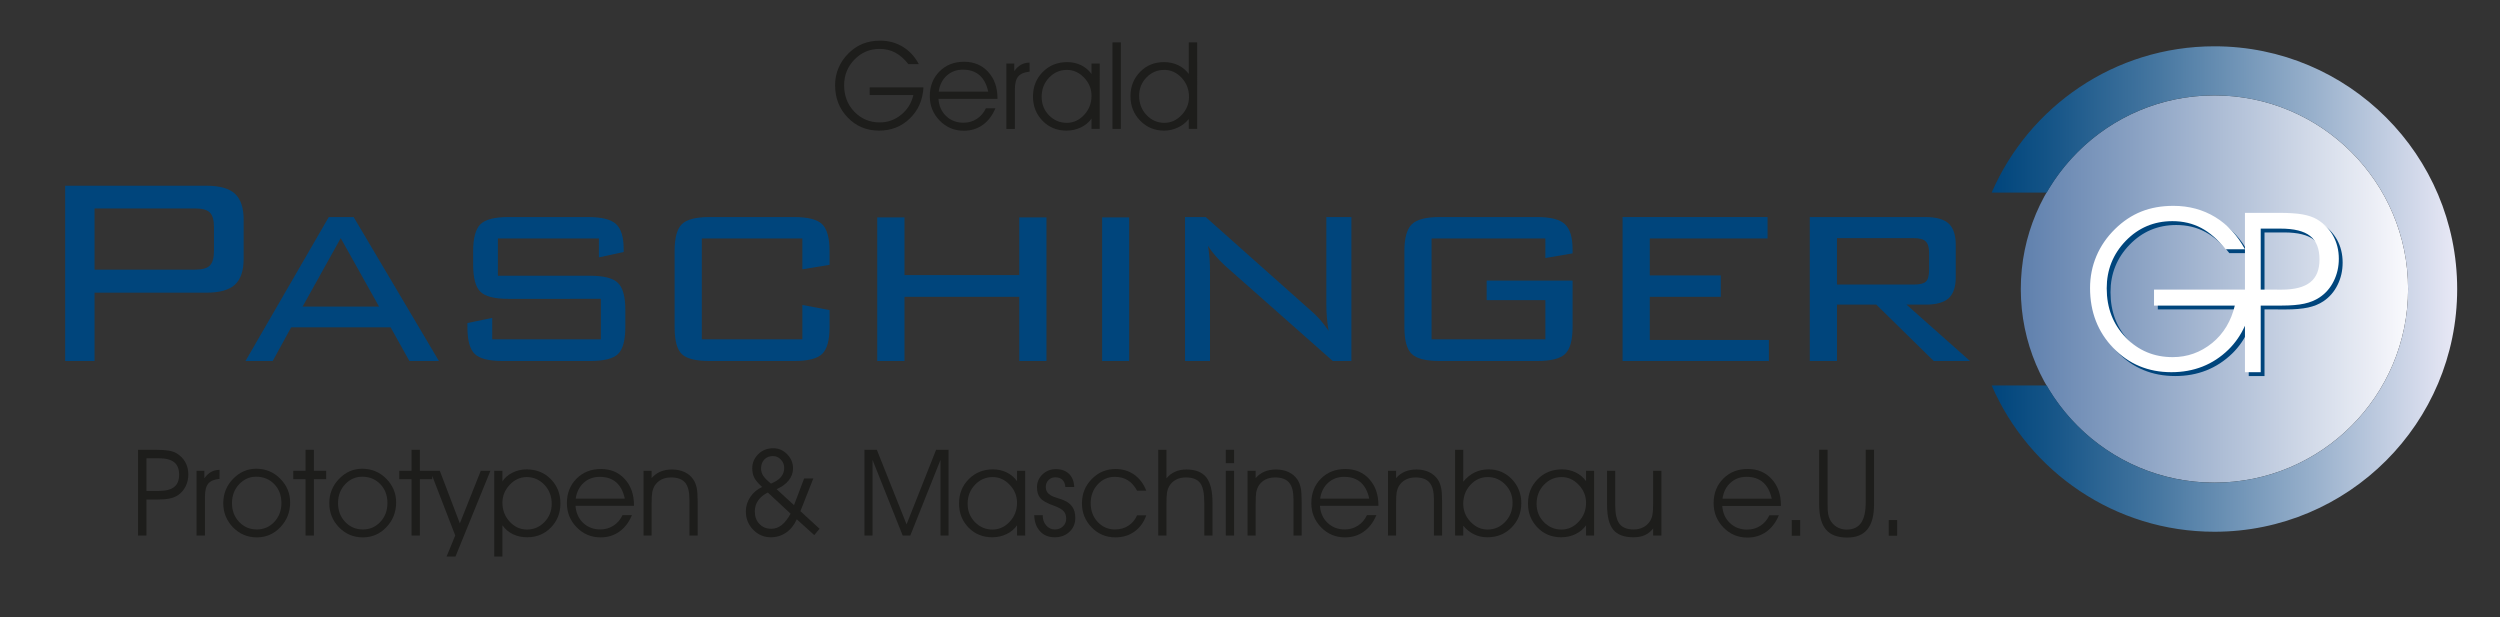 <?xml version="1.0" encoding="utf-8"?>
<!-- Generator: Adobe Illustrator 14.0.0, SVG Export Plug-In . SVG Version: 6.00 Build 43363)  -->
<!DOCTYPE svg PUBLIC "-//W3C//DTD SVG 1.1//EN" "http://www.w3.org/Graphics/SVG/1.1/DTD/svg11.dtd">
<svg version="1.1" id="Ebene_1" xmlns="http://www.w3.org/2000/svg" xmlns:xlink="http://www.w3.org/1999/xlink" x="0px" y="0px"
	 width="1247.24px" height="308px" viewBox="0 0 1247.24 308" enable-background="new 0 0 1247.24 308" xml:space="preserve">
<rect x="0" y="0" width="1247.24" height="308" fill="#333333" stroke="none"/>
<g>
	<defs>
		<rect id="SVGID_1_" width="1247.244" height="308"/>
	</defs>
	<clipPath id="SVGID_2_">
		<use xlink:href="#SVGID_1_"  overflow="visible"/>
	</clipPath>
	<path clip-path="url(#SVGID_2_)" fill="#00457C" d="M32.512,180.107V92.661h70.501c6.575,0,11.309,1.323,14.203,3.997
		c2.893,2.674,4.34,6.997,4.34,12.941v19.543c0,5.892-1.447,10.197-4.34,12.87c-2.894,2.675-7.628,4.007-14.203,4.007H47.164v34.088
		H32.512z M97.318,103.988H47.164v30.538h50.154c3.577,0,6.049-0.702,7.386-2.07c1.364-1.385,2.035-3.762,2.035-7.119v-12.161
		c0-3.367-0.671-5.742-2.035-7.128C103.367,104.68,100.895,103.988,97.318,103.988"/>
	<path clip-path="url(#SVGID_2_)" fill="#00457C" d="M122.472,180.107l41.554-71.815h12.411l42.54,71.815h-14.721l-9.373-16.79
		H145.25l-9.197,16.79H122.472z M150.958,152.972h38.143l-19.113-34.166L150.958,152.972z"/>
	<path clip-path="url(#SVGID_2_)" fill="#00457C" d="M298.787,118.971H248.4v18.605h46.073c6.743,0,11.328,1.166,13.774,3.534
		c2.473,2.349,3.727,6.82,3.727,13.432v8.618c0,6.61-1.228,11.099-3.63,13.44c-2.402,2.341-7.032,3.507-13.871,3.507h-43.679
		c-6.834,0-11.477-1.166-13.94-3.507c-2.456-2.342-3.661-6.83-3.661-13.44v-1.999l12.375-2.569v10.696h54.201v-20.2H253.52
		c-6.777,0-11.393-1.167-13.835-3.516c-2.402-2.35-3.63-6.839-3.63-13.449v-6.787c0-6.566,1.228-11.046,3.63-13.458
		c2.442-2.393,7.058-3.585,13.835-3.585h39.963c6.698,0,11.283,1.148,13.844,3.48c2.516,2.306,3.805,6.392,3.805,12.248v1.71
		l-12.345,2.665V118.971z"/>
	<path clip-path="url(#SVGID_2_)" fill="#00457C" d="M400.298,118.971h-50.168v50.317h50.168v-17.14l13.563,2.56v8.452
		c0,6.558-1.218,11.029-3.674,13.396c-2.454,2.376-7.11,3.551-13.958,3.551h-42.198c-6.838,0-11.467-1.14-13.861-3.428
		c-2.402-2.288-3.613-6.796-3.613-13.52v-37.824c0-6.68,1.219-11.178,3.665-13.528c2.421-2.358,7.024-3.515,13.809-3.515h42.198
		c6.848,0,11.504,1.192,13.958,3.585c2.456,2.412,3.674,6.892,3.674,13.458v6.787l-13.563,2.235V118.971z"/>
	<polygon clip-path="url(#SVGID_2_)" fill="#00457C" points="437.656,180.107 437.656,108.459 451.237,108.459 451.237,137.243 
		508.506,137.243 508.506,108.459 522.078,108.459 522.078,180.107 508.506,180.107 508.506,148.08 451.237,148.08 451.237,180.107 
			"/>
	<rect x="549.854" y="108.459" clip-path="url(#SVGID_2_)" fill="#00457C" width="13.484" height="71.648"/>
	<path clip-path="url(#SVGID_2_)" fill="#00457C" d="M602.687,122.689c0.316,2.095,0.587,4.217,0.763,6.374
		c0.149,2.139,0.219,4.296,0.219,6.453v44.591h-12.467v-71.814h10.319l52.719,46.915c1.553,1.332,3.034,2.788,4.437,4.384
		c1.402,1.604,2.789,3.419,4.165,5.47c-0.377-2.164-0.666-4.348-0.851-6.549c-0.21-2.201-0.289-4.489-0.289-6.865v-43.355h12.502
		v71.814h-9.284l-53.771-47.563c-1.886-1.771-3.507-3.446-4.857-5.024C604.932,125.968,603.729,124.346,602.687,122.689"/>
	<path clip-path="url(#SVGID_2_)" fill="#00457C" d="M770.979,118.971h-56.778v50.317h56.778v-19.542h-29.293v-9.759h42.865v23.173
		c0,6.558-1.235,11.029-3.701,13.396c-2.428,2.376-7.092,3.551-13.948,3.551h-48.65c-6.831,0-11.486-1.166-13.932-3.507
		c-2.474-2.342-3.673-6.83-3.673-13.44v-37.824c0-6.566,1.234-11.046,3.717-13.458c2.48-2.393,7.109-3.585,13.888-3.585h48.65
		c6.708,0,11.302,1.183,13.827,3.559c2.543,2.376,3.822,6.541,3.822,12.494v2.069l-13.572,2.315V118.971z"/>
	<polygon clip-path="url(#SVGID_2_)" fill="#00457C" points="809.495,180.107 809.495,108.292 881.827,108.292 881.827,118.971 
		823.067,118.971 823.067,137.409 858.497,137.409 858.497,148.08 823.067,148.08 823.067,169.604 882.493,169.604 882.493,180.107 
			"/>
	<path clip-path="url(#SVGID_2_)" fill="#00457C" d="M902.887,180.107v-71.814h57.76c5.357,0,9.216,1.087,11.574,3.261
		c2.323,2.183,3.498,5.717,3.498,10.635v16.062c0,4.857-1.175,8.338-3.498,10.495c-2.358,2.157-6.217,3.235-11.574,3.235h-9.504
		l31.687,28.126h-18.105l-28.634-28.126h-19.631v28.126H902.887z M954.703,118.805h-38.244v23.164h38.244
		c3.034,0,5.067-0.5,6.118-1.482c1.054-1.008,1.589-2.937,1.589-5.805v-8.608c0-2.631-0.553-4.516-1.685-5.63
		C959.647,119.357,957.632,118.805,954.703,118.805"/>
	<path clip-path="url(#SVGID_2_)" fill="#1D1D1B" d="M433.875,47.439h21.791c-0.949,4.032-2.99,7.313-6.122,9.842
		c-3.133,2.531-6.676,3.795-10.629,3.795c-5.02,0-9.239-1.768-12.659-5.306c-3.419-3.538-5.128-7.956-5.128-13.252
		c0-4.981,1.714-9.245,5.143-12.793c3.429-3.547,7.624-5.322,12.585-5.322c2.866,0,5.459,0.619,7.783,1.853
		c2.321,1.236,4.501,3.148,6.536,5.737h5.218c-2.016-3.755-4.689-6.645-8.019-8.672c-3.331-2.025-7.091-3.038-11.281-3.038
		c-3.162,0-6.038,0.514-8.627,1.541c-2.589,1.028-4.951,2.599-7.085,4.714c-2.214,2.174-3.895,4.615-5.04,7.323
		c-1.147,2.708-1.72,5.573-1.72,8.597c0,6.444,2.1,11.839,6.3,16.187c4.2,4.349,9.413,6.523,15.639,6.523
		c6.067,0,11.186-2.021,15.356-6.063s6.434-9.206,6.789-15.491h-26.83V47.439z"/>
	<path clip-path="url(#SVGID_2_)" fill="#1D1D1B" d="M481.005,30.807c-5,0-9.106,1.62-12.318,4.861
		c-3.212,3.242-4.817,7.343-4.817,12.304c0,4.743,1.64,8.805,4.922,12.185c3.28,3.379,7.293,5.069,12.036,5.069
		c3.577,0,6.724-0.966,9.442-2.897c2.718-1.932,4.827-4.702,6.329-8.309h-4.743c-1.067,2.264-2.579,4.03-4.536,5.299
		c-1.956,1.27-4.16,1.905-6.61,1.905c-3.459,0-6.345-1.094-8.658-3.283c-2.312-2.188-3.597-5.057-3.854-8.606h29.439v-0.306
		c0-5.401-1.547-9.789-4.639-13.162C489.904,32.494,485.907,30.807,481.005,30.807 M468.317,45.689
		c0.494-3.352,1.838-6.013,4.032-7.984c2.194-1.97,4.871-2.955,8.034-2.955c3.399,0,6.157,0.917,8.271,2.75
		c2.115,1.833,3.567,4.562,4.358,8.189H468.317z"/>
	<path clip-path="url(#SVGID_2_)" fill="#1D1D1B" d="M509.386,32.29c-1.216,0.672-2.338,1.729-3.365,3.172v-3.765h-3.944v32.611
		h4.241V44.623c0-3.004,0.567-5.173,1.704-6.508c1.136-1.334,3.019-2.119,5.647-2.356l-0.029-4.536
		C512.019,31.262,510.601,31.617,509.386,32.29"/>
	<path clip-path="url(#SVGID_2_)" fill="#1D1D1B" d="M544.553,36.914c-1.383-1.916-3.123-3.384-5.217-4.402
		c-2.095-1.018-4.398-1.527-6.908-1.527c-4.881,0-8.949,1.641-12.199,4.922c-3.252,3.281-4.877,7.362-4.877,12.244
		c0,4.802,1.591,8.84,4.773,12.11c3.182,3.272,7.164,4.907,11.948,4.907c2.568,0,4.966-0.534,7.188-1.601
		c2.224-1.068,3.989-2.54,5.292-4.418v5.159h4.092V31.696h-4.092V36.914z M540.863,57.326c-2.461,2.639-5.352,3.958-8.672,3.958
		c-3.439,0-6.384-1.25-8.835-3.75c-2.45-2.5-3.676-5.569-3.676-9.206c0-3.814,1.231-7.011,3.691-9.59
		c2.461-2.579,5.44-3.869,8.938-3.869c3.222,0,6.068,1.29,8.539,3.869c2.47,2.579,3.705,5.598,3.705,9.057
		C544.553,51.511,543.323,54.688,540.863,57.326"/>
	<rect x="555.012" y="21.142" clip-path="url(#SVGID_2_)" fill="#1D1D1B" width="4.181" height="43.165"/>
	<path clip-path="url(#SVGID_2_)" fill="#1D1D1B" d="M593.071,21.143v8.449v7.263c-1.463-1.917-3.246-3.374-5.352-4.373
		c-2.104-0.998-4.442-1.497-7.01-1.497c-4.785,0-8.766,1.636-11.949,4.907c-3.181,3.271-4.772,7.298-4.772,12.081
		c0,4.822,1.61,8.893,4.832,12.214c3.222,3.32,7.185,4.981,11.889,4.981c2.43,0,4.732-0.51,6.907-1.527
		c2.174-1.018,3.992-2.436,5.455-4.255v4.922h4.21V21.143H593.071z M589.484,57.4c-2.472,2.589-5.317,3.884-8.539,3.884
		c-3.498,0-6.478-1.295-8.939-3.884c-2.459-2.589-3.69-5.791-3.69-9.605c0-3.617,1.226-6.675,3.676-9.176
		c2.451-2.5,5.395-3.75,8.835-3.75c3.32,0,6.211,1.314,8.672,3.943c2.46,2.629,3.69,5.801,3.69,9.516
		C593.189,51.787,591.954,54.811,589.484,57.4"/>
	<path clip-path="url(#SVGID_2_)" fill="#1D1D1B" d="M88.102,226.145c-1.031-0.612-2.328-1.051-3.902-1.331
		c-1.578-0.264-3.651-0.403-6.256-0.403h-9.092v42.775h4.213v-17.973h5.621c2.428,0,4.462-0.184,6.027-0.517
		c1.582-0.352,2.937-0.896,4.073-1.657c1.621-1.087,2.884-2.534,3.809-4.375c0.907-1.823,1.359-3.805,1.359-5.971
		c0-2.271-0.518-4.322-1.503-6.129C91.433,228.767,89.995,227.286,88.102,226.145 M86.896,242.953
		c-1.626,1.314-4.191,1.964-7.641,1.964h-6.19v-16.299h5.861c3.652,0,6.308,0.658,7.957,1.973c1.666,1.324,2.486,3.419,2.486,6.278
		C89.369,239.604,88.548,241.638,86.896,242.953"/>
	<path clip-path="url(#SVGID_2_)" fill="#1D1D1B" d="M105.285,235.456c-1.179,0.676-2.31,1.71-3.332,3.148v-3.735h-3.901v32.317
		h4.204V247.68c0-2.982,0.553-5.112,1.692-6.454c1.118-1.315,2.999-2.086,5.581-2.323l-0.009-4.506
		C107.899,234.44,106.495,234.8,105.285,235.456"/>
	<path clip-path="url(#SVGID_2_)" fill="#1D1D1B" d="M127.822,233.844c-4.432,0-8.277,1.684-11.546,5.058
		c-3.253,3.367-4.889,7.418-4.889,12.161c0,4.691,1.636,8.681,4.862,12.03c3.257,3.331,7.224,5.006,11.893,5.006
		c4.598,0,8.535-1.702,11.753-5.11c3.231-3.403,4.857-7.523,4.857-12.328c0-4.585-1.666-8.54-4.953-11.854
		C136.493,235.501,132.504,233.844,127.822,233.844 M136.861,260.366c-2.345,2.508-5.256,3.778-8.719,3.778
		c-3.542,0-6.474-1.271-8.855-3.778c-2.368-2.526-3.551-5.639-3.551-9.364c0-3.718,1.183-6.839,3.534-9.381
		c2.362-2.518,5.203-3.788,8.491-3.788c3.651,0,6.68,1.235,9.074,3.7c2.367,2.437,3.56,5.602,3.56,9.425
		C140.396,254.702,139.215,257.84,136.861,260.366"/>
	<polygon clip-path="url(#SVGID_2_)" fill="#1D1D1B" points="156.606,224.41 152.429,224.41 152.429,234.869 146.305,234.869 
		146.305,239.06 152.429,239.06 152.429,267.186 156.606,267.186 156.606,239.06 162.73,239.06 162.73,234.869 156.606,234.869 	"/>
	<path clip-path="url(#SVGID_2_)" fill="#1D1D1B" d="M180.712,233.844c-4.454,0-8.303,1.684-11.542,5.058
		c-3.271,3.367-4.884,7.418-4.884,12.161c0,4.691,1.613,8.681,4.862,12.03c3.226,3.331,7.198,5.006,11.888,5.006
		c4.595,0,8.518-1.702,11.762-5.11c3.218-3.403,4.84-7.523,4.84-12.328c0-4.585-1.657-8.54-4.954-11.854
		C189.387,235.501,185.395,233.844,180.712,233.844 M189.76,260.366c-2.341,2.508-5.256,3.778-8.724,3.778
		c-3.524,0-6.478-1.271-8.841-3.778c-2.385-2.526-3.543-5.639-3.543-9.364c0-3.718,1.158-6.839,3.517-9.381
		c2.375-2.518,5.185-3.788,8.491-3.788c3.66,0,6.676,1.235,9.065,3.7c2.363,2.437,3.564,5.602,3.564,9.425
		C193.289,254.702,192.114,257.84,189.76,260.366"/>
	<polygon clip-path="url(#SVGID_2_)" fill="#1D1D1B" points="229.416,261.111 219.421,234.869 215.634,234.869 214.652,234.869 
		209.479,234.869 209.479,224.41 205.318,224.41 205.318,234.869 199.199,234.869 199.199,239.06 205.318,239.06 205.318,267.186 
		209.479,267.186 209.479,239.06 215.634,239.06 215.634,237.412 227.119,267.142 222.797,277.646 227.242,277.646 244.667,234.869 
		239.863,234.869 	"/>
	<path clip-path="url(#SVGID_2_)" fill="#1D1D1B" d="M262.675,234.168c-2.472,0-4.805,0.543-6.978,1.631
		c-2.202,1.096-3.893,2.542-5.042,4.358v-5.288h-4.085v42.777h4.085v-8.514v-4.813v-2.244c1.394,1.946,3.138,3.41,5.252,4.444
		c2.086,1.009,4.445,1.526,7.092,1.526c4.726,0,8.689-1.631,11.846-4.874c3.164-3.253,4.743-7.252,4.743-11.995
		c0-4.857-1.605-8.908-4.805-12.152C271.592,235.782,267.55,234.168,262.675,234.168 M271.592,260.471
		c-2.42,2.49-5.322,3.717-8.707,3.717c-3.296,0-6.172-1.306-8.601-3.919c-2.41-2.622-3.629-5.751-3.629-9.434
		c0-3.41,1.219-6.408,3.629-8.96c2.429-2.578,5.252-3.867,8.461-3.867c3.446,0,6.383,1.28,8.847,3.849
		c2.429,2.553,3.647,5.718,3.647,9.496C275.239,254.956,274.021,257.998,271.592,260.471"/>
	<path clip-path="url(#SVGID_2_)" fill="#1D1D1B" d="M299.815,233.984c-4.962,0-9.013,1.613-12.196,4.822
		c-3.191,3.209-4.796,7.284-4.796,12.194c0,4.7,1.632,8.732,4.875,12.073c3.262,3.35,7.251,5.024,11.951,5.024
		c3.533,0,6.654-0.956,9.355-2.885c2.691-1.902,4.778-4.646,6.268-8.224h-4.691c-1.06,2.253-2.559,3.998-4.506,5.251
		c-1.955,1.263-4.138,1.903-6.54,1.903c-3.446,0-6.305-1.105-8.61-3.271c-2.271-2.156-3.551-5.006-3.805-8.513h29.169v-0.307
		c0-5.357-1.517-9.697-4.594-13.056C308.644,235.649,304.69,233.984,299.815,233.984 M287.216,248.748
		c0.508-3.332,1.85-5.97,4.016-7.917c2.174-1.964,4.831-2.937,7.961-2.937c3.375,0,6.111,0.912,8.214,2.726
		c2.096,1.808,3.525,4.524,4.305,8.128H287.216z"/>
	<path clip-path="url(#SVGID_2_)" fill="#1D1D1B" d="M345.976,239.341c-1.069-1.647-2.533-2.911-4.392-3.806
		c-1.859-0.867-3.981-1.313-6.33-1.313c-2.149,0-4.06,0.358-5.761,1.06c-1.666,0.71-3.147,1.789-4.41,3.253v-3.665h-4.015v32.317
		h4.015v-15.72c0-2.798,0.106-4.77,0.316-5.884c0.202-1.131,0.553-2.13,1.052-3.016c0.85-1.403,1.955-2.49,3.384-3.244
		c1.403-0.754,3.06-1.131,4.954-1.131c3.217,0,5.541,0.868,7.014,2.577c1.437,1.728,2.148,4.516,2.148,8.33v18.087h4.112v-16.896
		c0-3.033-0.15-5.322-0.483-6.891C347.255,241.857,346.739,240.506,345.976,239.341"/>
	<path clip-path="url(#SVGID_2_)" fill="#1D1D1B" d="M405.753,238.718h-4.586l-5.041,13.311l-8.672-7.979
		c2.631-1.175,4.656-2.63,6.068-4.428c1.403-1.788,2.122-3.779,2.122-5.961c0-2.675-0.965-5.024-2.937-7.041
		c-1.956-1.999-4.27-2.998-6.953-2.998c-2.955,0-5.409,0.964-7.435,2.928c-2.008,1.965-3.024,4.341-3.024,7.111
		c0,1.805,0.359,3.384,1.043,4.743c0.71,1.341,2.016,2.849,3.901,4.55c-2.49,1.14-4.471,2.805-5.935,5.024
		c-1.482,2.217-2.201,4.603-2.201,7.171c0,3.586,1.218,6.629,3.665,9.136c2.411,2.508,5.374,3.761,8.794,3.761
		c2.84,0,5.374-0.779,7.609-2.322c2.245-1.543,4.025-3.762,5.341-6.638l8.714,7.865l2.648-3.148l-9.548-8.784L405.753,238.718z
		 M379.687,233.73c0-1.86,0.552-3.367,1.648-4.507c1.096-1.132,2.526-1.692,4.252-1.692c1.561,0,2.868,0.579,3.963,1.727
		c1.131,1.166,1.683,2.561,1.683,4.227c0,1.727-0.552,3.244-1.639,4.523c-1.113,1.307-2.762,2.376-4.98,3.244
		c-1.85-1.499-3.13-2.788-3.849-3.9C380.046,236.245,379.687,235.044,379.687,233.73 M389.936,261.987
		c-1.578,1.227-3.279,1.814-5.146,1.814c-2.394,0-4.367-0.788-5.918-2.41c-1.535-1.587-2.298-3.683-2.298-6.243
		c0-2.017,0.553-3.839,1.648-5.453c1.114-1.613,2.719-2.938,4.849-3.981l11.354,10.575
		C392.988,258.883,391.479,260.778,389.936,261.987"/>
	<polygon clip-path="url(#SVGID_2_)" fill="#1D1D1B" points="452.282,261.61 437.457,224.41 431.266,224.41 431.266,267.187 
		435.299,267.187 435.299,229.416 450.354,267.187 454.141,267.187 469.213,229.416 469.213,267.187 473.228,267.187 
		473.228,224.41 467.012,224.41 	"/>
	<path clip-path="url(#SVGID_2_)" fill="#1D1D1B" d="M507.395,240.043c-1.359-1.895-3.078-3.351-5.164-4.35
		c-2.069-1.018-4.34-1.525-6.839-1.525c-4.848,0-8.873,1.631-12.09,4.892c-3.235,3.236-4.84,7.278-4.84,12.117
		c0,4.771,1.561,8.75,4.717,12.012c3.165,3.235,7.102,4.857,11.871,4.857c2.526,0,4.919-0.526,7.111-1.579
		c2.218-1.069,3.936-2.524,5.234-4.392v5.11h4.077v-32.316h-4.077V240.043z M503.756,260.269c-2.446,2.613-5.313,3.919-8.609,3.919
		c-3.394,0-6.321-1.227-8.768-3.717c-2.402-2.473-3.63-5.515-3.63-9.118c0-3.778,1.228-6.943,3.665-9.496
		c2.438-2.568,5.383-3.849,8.855-3.849c3.201,0,6.015,1.28,8.461,3.849c2.446,2.553,3.665,5.551,3.665,8.979
		C507.395,254.518,506.176,257.646,503.756,260.269"/>
	<path clip-path="url(#SVGID_2_)" fill="#1D1D1B" d="M530.576,249.503c-0.482-0.22-1.498-0.543-2.99-0.999
		c-1.507-0.447-2.638-0.922-3.427-1.404c-0.851-0.543-1.465-1.131-1.842-1.788c-0.359-0.649-0.578-1.464-0.578-2.411
		c0-1.35,0.456-2.49,1.358-3.402c0.904-0.91,2.026-1.376,3.376-1.376c1.525,0,2.71,0.439,3.578,1.271
		c0.867,0.842,1.341,2.034,1.446,3.56h4.436c-0.114-2.797-0.981-4.988-2.612-6.55c-1.605-1.568-3.805-2.357-6.567-2.357
		c-2.621,0-4.822,0.886-6.689,2.646c-1.816,1.772-2.719,3.902-2.719,6.445c0,2.218,0.535,4.006,1.648,5.339
		c1.071,1.342,3.428,2.639,7.015,3.902c2.244,0.823,3.796,1.7,4.62,2.639c0.868,0.964,1.28,2.201,1.28,3.752
		c0,1.534-0.526,2.833-1.613,3.832c-1.069,1.034-2.429,1.543-4.042,1.543c-1.718,0-3.148-0.667-4.296-1.999
		c-1.175-1.307-1.744-2.981-1.744-4.989v-0.131h-4.244c0.096,3.375,1.069,6.04,2.901,8.03c1.825,2,4.261,2.99,7.313,2.99
		c2.99,0,5.444-0.903,7.382-2.744c1.938-1.807,2.893-4.111,2.893-6.909c0-2.201-0.456-4.015-1.411-5.444
		C534.083,251.502,532.619,250.361,530.576,249.503"/>
	<path clip-path="url(#SVGID_2_)" fill="#1D1D1B" d="M556.089,237.894c2.56,0,4.717,0.57,6.541,1.692
		c1.841,1.132,3.375,2.859,4.655,5.217h4.586c-1.324-3.428-3.349-6.085-5.988-7.986c-2.684-1.886-5.778-2.832-9.285-2.832
		c-4.682,0-8.645,1.665-11.898,4.987c-3.278,3.324-4.918,7.366-4.918,12.153c0,4.681,1.622,8.68,4.839,11.993
		c3.244,3.332,7.172,4.979,11.872,4.979c3.621,0,6.794-0.956,9.486-2.884c2.675-1.903,4.656-4.62,5.892-8.128h-4.586
		c-0.99,2.237-2.437,3.972-4.357,5.208c-1.929,1.236-4.146,1.851-6.654,1.851c-3.438,0-6.321-1.264-8.646-3.743
		c-2.323-2.509-3.49-5.62-3.49-9.338s1.167-6.849,3.49-9.372C549.935,239.174,552.775,237.894,556.089,237.894"/>
	<path clip-path="url(#SVGID_2_)" fill="#1D1D1B" d="M591.87,234.221c-2.077,0-3.954,0.376-5.646,1.122
		c-1.666,0.745-3.104,1.842-4.279,3.323V224.41h-4.094v42.776h4.094v-15.72c0-2.798,0.097-4.77,0.29-5.884
		c0.201-1.131,0.552-2.13,1.069-3.016c0.824-1.402,1.947-2.49,3.384-3.244c1.412-0.754,3.052-1.131,4.937-1.131
		c3.323,0,5.681,0.912,7.101,2.745c1.403,1.822,2.087,5.085,2.087,9.775v16.474h4.103v-16.422c0-5.83-1.052-10.048-3.121-12.643
		C599.726,235.527,596.403,234.221,591.87,234.221"/>
	<rect x="611.553" y="234.869" clip-path="url(#SVGID_2_)" fill="#1D1D1B" width="4.138" height="32.316"/>
	<rect x="611.553" y="224.41" clip-path="url(#SVGID_2_)" fill="#1D1D1B" width="4.138" height="6.663"/>
	<path clip-path="url(#SVGID_2_)" fill="#1D1D1B" d="M647.325,239.341c-1.096-1.647-2.552-2.911-4.402-3.806
		c-1.857-0.867-3.963-1.313-6.338-1.313c-2.149,0-4.051,0.358-5.735,1.06c-1.674,0.71-3.155,1.789-4.409,3.253v-3.665h-4.042v32.317
		h4.042v-15.72c0-2.798,0.088-4.77,0.28-5.884c0.211-1.131,0.579-2.13,1.07-3.016c0.832-1.403,1.963-2.49,3.375-3.244
		c1.421-0.754,3.086-1.131,4.945-1.131c3.217,0,5.566,0.868,7.014,2.577c1.481,1.728,2.192,4.516,2.192,8.33v18.087h4.075v-16.896
		c0-3.033-0.157-5.322-0.456-6.891C648.604,241.857,648.078,240.506,647.325,239.341"/>
	<path clip-path="url(#SVGID_2_)" fill="#1D1D1B" d="M671.207,233.984c-4.944,0-9.021,1.613-12.222,4.822
		c-3.157,3.209-4.77,7.284-4.77,12.194c0,4.7,1.631,8.732,4.865,12.073c3.271,3.35,7.251,5.024,11.934,5.024
		c3.585,0,6.688-0.956,9.381-2.885c2.683-1.902,4.788-4.646,6.277-8.224h-4.707c-1.045,2.253-2.543,3.998-4.481,5.251
		c-1.954,1.263-4.129,1.903-6.557,1.903c-3.43,0-6.306-1.105-8.584-3.271c-2.299-2.156-3.577-5.006-3.823-8.513h29.169v-0.307
		c0-5.357-1.525-9.697-4.576-13.056C680.027,235.649,676.092,233.984,671.207,233.984 M658.635,248.748
		c0.474-3.332,1.814-5.97,3.989-7.917c2.183-1.964,4.83-2.937,7.971-2.937c3.374,0,6.109,0.912,8.205,2.726
		c2.104,1.808,3.533,4.524,4.313,8.128H658.635z"/>
	<path clip-path="url(#SVGID_2_)" fill="#1D1D1B" d="M717.386,239.341c-1.104-1.647-2.552-2.911-4.401-3.806
		c-1.832-0.867-3.963-1.313-6.313-1.313c-2.191,0-4.103,0.358-5.752,1.06c-1.691,0.71-3.165,1.789-4.419,3.253v-3.665h-4.041v32.317
		h4.041v-15.72c0-2.798,0.097-4.77,0.29-5.884c0.237-1.131,0.562-2.13,1.078-3.016c0.815-1.403,1.946-2.49,3.385-3.244
		c1.395-0.754,3.042-1.131,4.945-1.131c3.182,0,5.549,0.868,7.004,2.577c1.464,1.728,2.175,4.516,2.175,8.33v18.087h4.076v-16.896
		c0-3.033-0.157-5.322-0.473-6.891C718.63,241.857,718.131,240.506,717.386,239.341"/>
	<path clip-path="url(#SVGID_2_)" fill="#1D1D1B" d="M742.716,234.168c-2.561,0-4.901,0.5-6.961,1.5
		c-2.079,0.999-3.998,2.542-5.744,4.638v-2.412V224.41h-4.067v42.776h4.067v-4.884c1.648,1.929,3.48,3.367,5.454,4.314
		c2.008,0.956,4.183,1.429,6.584,1.429c4.857,0,8.873-1.631,12.082-4.893c3.217-3.27,4.84-7.312,4.84-12.151
		c0-4.683-1.588-8.646-4.699-11.934C751.114,235.808,747.257,234.168,742.716,234.168 M750.939,260.348
		c-2.429,2.569-5.392,3.84-8.838,3.84c-3.174,0-5.997-1.271-8.426-3.821c-2.438-2.553-3.665-5.568-3.665-9.014
		c0-3.709,1.202-6.874,3.578-9.461c2.385-2.578,5.269-3.884,8.652-3.884c3.385,0,6.286,1.245,8.742,3.735
		c2.42,2.473,3.63,5.497,3.63,9.092C754.613,254.614,753.394,257.77,750.939,260.348"/>
	<path clip-path="url(#SVGID_2_)" fill="#1D1D1B" d="M791.278,240.043c-1.385-1.895-3.104-3.351-5.181-4.35
		c-2.079-1.018-4.366-1.525-6.857-1.525c-4.839,0-8.873,1.631-12.081,4.892c-3.227,3.236-4.849,7.278-4.849,12.117
		c0,4.771,1.587,8.75,4.744,12.012c3.146,3.235,7.092,4.857,11.844,4.857c2.543,0,4.919-0.526,7.12-1.579
		c2.19-1.069,3.937-2.524,5.26-4.392v5.11h4.025v-32.316h-4.025V240.043z M787.597,260.269c-2.438,2.613-5.313,3.919-8.584,3.919
		c-3.42,0-6.33-1.227-8.776-3.717c-2.419-2.473-3.638-5.515-3.638-9.118c0-3.778,1.227-6.943,3.664-9.496
		c2.446-2.568,5.392-3.849,8.873-3.849c3.191,0,6.015,1.28,8.451,3.849c2.465,2.553,3.691,5.551,3.691,8.979
		C791.278,254.518,790.052,257.646,787.597,260.269"/>
	<path clip-path="url(#SVGID_2_)" fill="#1D1D1B" d="M824.744,250.765c0,2.841-0.114,4.84-0.342,5.988
		c-0.184,1.141-0.57,2.14-1.061,2.98c-0.859,1.421-1.991,2.518-3.402,3.254c-1.429,0.763-3.034,1.157-4.901,1.157
		c-3.278,0-5.62-0.921-7.049-2.763c-1.412-1.832-2.165-4.944-2.165-9.354V234.87h-4.069v16.867c0,5.831,1.018,10.005,3.088,12.529
		c2.051,2.525,5.408,3.779,10.072,3.779c2.192,0,4.069-0.342,5.611-1.026c1.563-0.692,2.955-1.806,4.218-3.322v3.489h4.129V234.87
		h-4.129V250.765z"/>
	<path clip-path="url(#SVGID_2_)" fill="#1D1D1B" d="M871.966,233.966c-4.971,0-9.057,1.613-12.248,4.836
		c-3.201,3.222-4.796,7.299-4.796,12.234c0,4.717,1.631,8.755,4.892,12.117c3.263,3.358,7.261,5.037,11.978,5.037
		c3.55,0,6.68-0.96,9.381-2.88c2.709-1.921,4.805-4.673,6.295-8.265h-4.717c-1.062,2.255-2.561,4.013-4.507,5.274
		s-4.139,1.893-6.575,1.893c-3.438,0-6.304-1.09-8.61-3.265c-2.297-2.174-3.577-5.028-3.831-8.558h29.274v-0.307
		c0-5.37-1.534-9.731-4.611-13.086C880.813,235.646,876.841,233.966,871.966,233.966 M859.35,248.766
		c0.49-3.335,1.823-5.979,4.006-7.938c2.184-1.96,4.841-2.941,7.988-2.941c3.383,0,6.119,0.911,8.224,2.734
		c2.104,1.824,3.551,4.538,4.33,8.146H859.35z"/>
	<rect x="893.893" y="259.436" clip-path="url(#SVGID_2_)" fill="#1D1D1B" width="4.209" height="7.843"/>
	<path clip-path="url(#SVGID_2_)" fill="#1D1D1B" d="M930.796,250.62c0,4.644-0.78,8.066-2.332,10.275
		c-1.553,2.21-3.953,3.318-7.198,3.318c-1.858,0-3.542-0.465-5.023-1.386c-1.481-0.924-2.604-2.205-3.376-3.835
		c-0.395-0.803-0.675-1.727-0.842-2.771c-0.166-1.039-0.245-2.612-0.245-4.718v-27.147h-4.217v27.297
		c0,5.682,1.13,9.854,3.393,12.529c2.253,2.675,5.795,4.007,10.608,4.007c4.498,0,7.855-1.363,10.064-4.094
		c2.22-2.731,3.324-6.88,3.324-12.442v-27.297h-4.156V250.62z"/>
	<rect x="942.282" y="259.436" clip-path="url(#SVGID_2_)" fill="#1D1D1B" width="4.208" height="7.843"/>
	<path display="none" clip-path="url(#SVGID_2_)" fill-rule="evenodd" clip-rule="evenodd" fill="#1D1D1B" d="M1104.768,20.346
		c-52.395,0-97.161,32.536-115.249,78.504h29.95c16.255-30.485,48.309-51.255,85.299-51.255c53.351,0,96.609,43.25,96.609,96.61
		c0,53.341-43.259,96.583-96.609,96.583c-36.929,0-69.026-20.763-85.272-51.221h-29.959c18.114,45.951,62.872,78.471,115.231,78.471
		c68.414,0,123.851-55.455,123.851-123.833C1228.618,75.8,1173.182,20.346,1104.768,20.346"/>
</g>
<g>
	<defs>
		<path id="SVGID_3_" d="M1008.167,144.204c0,53.343,43.242,96.584,96.6,96.584c53.352,0,96.611-43.241,96.611-96.584
			c0-53.359-43.26-96.617-96.611-96.617C1051.409,47.587,1008.167,90.845,1008.167,144.204"/>
	</defs>
	<clipPath id="SVGID_4_">
		<use xlink:href="#SVGID_3_"  overflow="visible"/>
	</clipPath>
	
		<linearGradient id="SVGID_5_" gradientUnits="userSpaceOnUse" x1="0" y1="308" x2="1" y2="308" gradientTransform="matrix(193.21 0 0 -193.21 1008.199 59652.801)">
		<stop  offset="0" style="stop-color:#5F80AD"/>
		<stop  offset="0.286" style="stop-color:#88A0C2"/>
		<stop  offset="0.926" style="stop-color:#EEF0F7"/>
		<stop  offset="1" style="stop-color:#FAFAFD"/>
	</linearGradient>
	<rect x="1008.167" y="47.587" clip-path="url(#SVGID_4_)" fill="url(#SVGID_5_)" width="193.211" height="193.201"/>
</g>
<g>
	<defs>
		<path id="SVGID_6_" d="M993.622,96.097h27.451c16.658-28.96,47.853-48.502,83.693-48.502c53.352,0,96.611,43.25,96.611,96.609
			c0,53.343-43.26,96.584-96.611,96.584c-35.823,0-66.982-19.526-83.676-48.467H993.64c18.613,42.926,61.363,72.963,111.127,72.963
			c66.854,0,121.107-54.21,121.107-121.08c0-66.896-54.254-121.105-121.107-121.105C1054.968,23.099,1012.235,53.163,993.622,96.097
			"/>
	</defs>
	<clipPath id="SVGID_7_">
		<use xlink:href="#SVGID_6_"  overflow="visible"/>
	</clipPath>
	
		<linearGradient id="SVGID_8_" gradientUnits="userSpaceOnUse" x1="4.882813e-004" y1="308" x2="1" y2="308" gradientTransform="matrix(232.251 0 0 -232.251 993.611 71677.586)">
		<stop  offset="0" style="stop-color:#00457C"/>
		<stop  offset="0.115" style="stop-color:#135386"/>
		<stop  offset="0.35" style="stop-color:#4576A0"/>
		<stop  offset="0.679" style="stop-color:#95AECA"/>
		<stop  offset="1" style="stop-color:#E9E9F6"/>
	</linearGradient>
	<rect x="993.622" y="23.099" clip-path="url(#SVGID_7_)" fill="url(#SVGID_8_)" width="232.252" height="242.185"/>
</g>
<g>
	<defs>
		<rect id="SVGID_9_" width="1247.244" height="308"/>
	</defs>
	<clipPath id="SVGID_10_">
		<use xlink:href="#SVGID_9_"  overflow="visible"/>
	</clipPath>
	<path clip-path="url(#SVGID_10_)" fill="#00457C" d="M1129.755,115.981v30.433h10.461c6.435,0,11.168-1.245,14.272-3.683
		c3.068-2.454,4.612-6.233,4.612-11.353c0-5.348-1.562-9.241-4.655-11.705c-3.069-2.472-8.023-3.709-14.888-3.709L1129.755,115.981z
		 M1121.882,164.431c-2.043,4.524-4.786,8.584-8.276,11.969c-7.742,7.47-17.193,11.205-28.434,11.205
		c-11.503,0-21.139-4.017-28.905-12.048c-7.742-8.048-11.652-18.025-11.652-29.94c0-5.593,1.043-10.881,3.174-15.905
		c2.13-4.997,5.234-9.53,9.328-13.537c3.938-3.901,8.294-6.803,13.1-8.723c4.805-1.876,10.125-2.823,15.991-2.823
		c7.733,0,14.686,1.858,20.875,5.62c6.139,3.752,11.091,9.083,14.8,16.045V108.1h16.974c4.866,0,8.75,0.263,11.696,0.771
		c2.894,0.509,5.34,1.342,7.252,2.472c3.541,2.123,6.241,4.858,8.126,8.251c1.868,3.376,2.798,7.19,2.798,11.424
		c0,4.007-0.833,7.741-2.553,11.161c-1.674,3.42-4.051,6.128-7.092,8.154c-2.113,1.411-4.674,2.454-7.585,3.086
		c-2.955,0.64-6.698,0.965-11.266,0.965l-10.478-0.027v33.248h-7.873V164.431z M1076.527,146.405h45.354v-20.112h-9.671
		c-3.734-4.796-7.794-8.33-12.082-10.618c-4.286-2.28-9.083-3.419-14.396-3.419c-9.206,0-16.948,3.278-23.286,9.837
		c-6.356,6.566-9.522,14.44-9.522,23.672c0,9.785,3.147,17.965,9.47,24.505c6.33,6.55,14.133,9.819,23.462,9.819
		c7.303,0,13.853-2.332,19.639-7.04c5.813-4.69,9.609-11.196,11.355-18.693h-40.323V146.405z"/>
	<path clip-path="url(#SVGID_10_)" fill="#FFFFFF" d="M1127.861,114.053v30.424l10.46,0.026c6.443,0,11.187-1.236,14.273-3.7
		c3.069-2.437,4.594-6.225,4.594-11.336c0-5.339-1.524-9.25-4.629-11.714c-3.087-2.472-8.049-3.7-14.896-3.7H1127.861z
		 M1119.997,162.511c-2.034,4.516-4.83,8.602-8.294,11.977c-7.707,7.471-17.202,11.196-28.425,11.196
		c-11.521,0-21.147-3.998-28.94-12.047c-7.751-8.048-11.618-18.017-11.618-29.932c0-5.593,1.043-10.889,3.148-15.896
		c2.121-5.024,5.225-9.539,9.337-13.563c3.954-3.892,8.339-6.803,13.116-8.714c4.787-1.903,10.109-2.833,15.983-2.833
		c7.733,0,14.711,1.867,20.867,5.611c6.153,3.753,11.081,9.11,14.825,16.063v-18.184h16.947c4.866,0,8.768,0.246,11.679,0.754
		c2.929,0.526,5.366,1.341,7.313,2.472c3.488,2.14,6.189,4.875,8.074,8.25c1.868,3.394,2.823,7.19,2.823,11.434
		c0,4.024-0.851,7.749-2.543,11.152c-1.691,3.437-4.076,6.154-7.102,8.154c-2.122,1.411-4.629,2.454-7.593,3.095
		c-2.945,0.64-6.688,0.955-11.274,0.955h-10.46v33.229h-7.864V162.511z M1074.634,144.477h45.363v-20.104h-9.653
		c-3.779-4.796-7.829-8.338-12.117-10.627c-4.287-2.27-9.1-3.419-14.413-3.419c-9.162,0-16.939,3.288-23.287,9.829
		c-6.347,6.584-9.494,14.457-9.494,23.672c0,9.819,3.147,17.991,9.478,24.522c6.312,6.55,14.142,9.82,23.426,9.82
		c7.304,0,13.871-2.332,19.692-7.031c5.796-4.691,9.556-11.214,11.302-18.684h-40.296V144.477z"/>
</g>
</svg>
